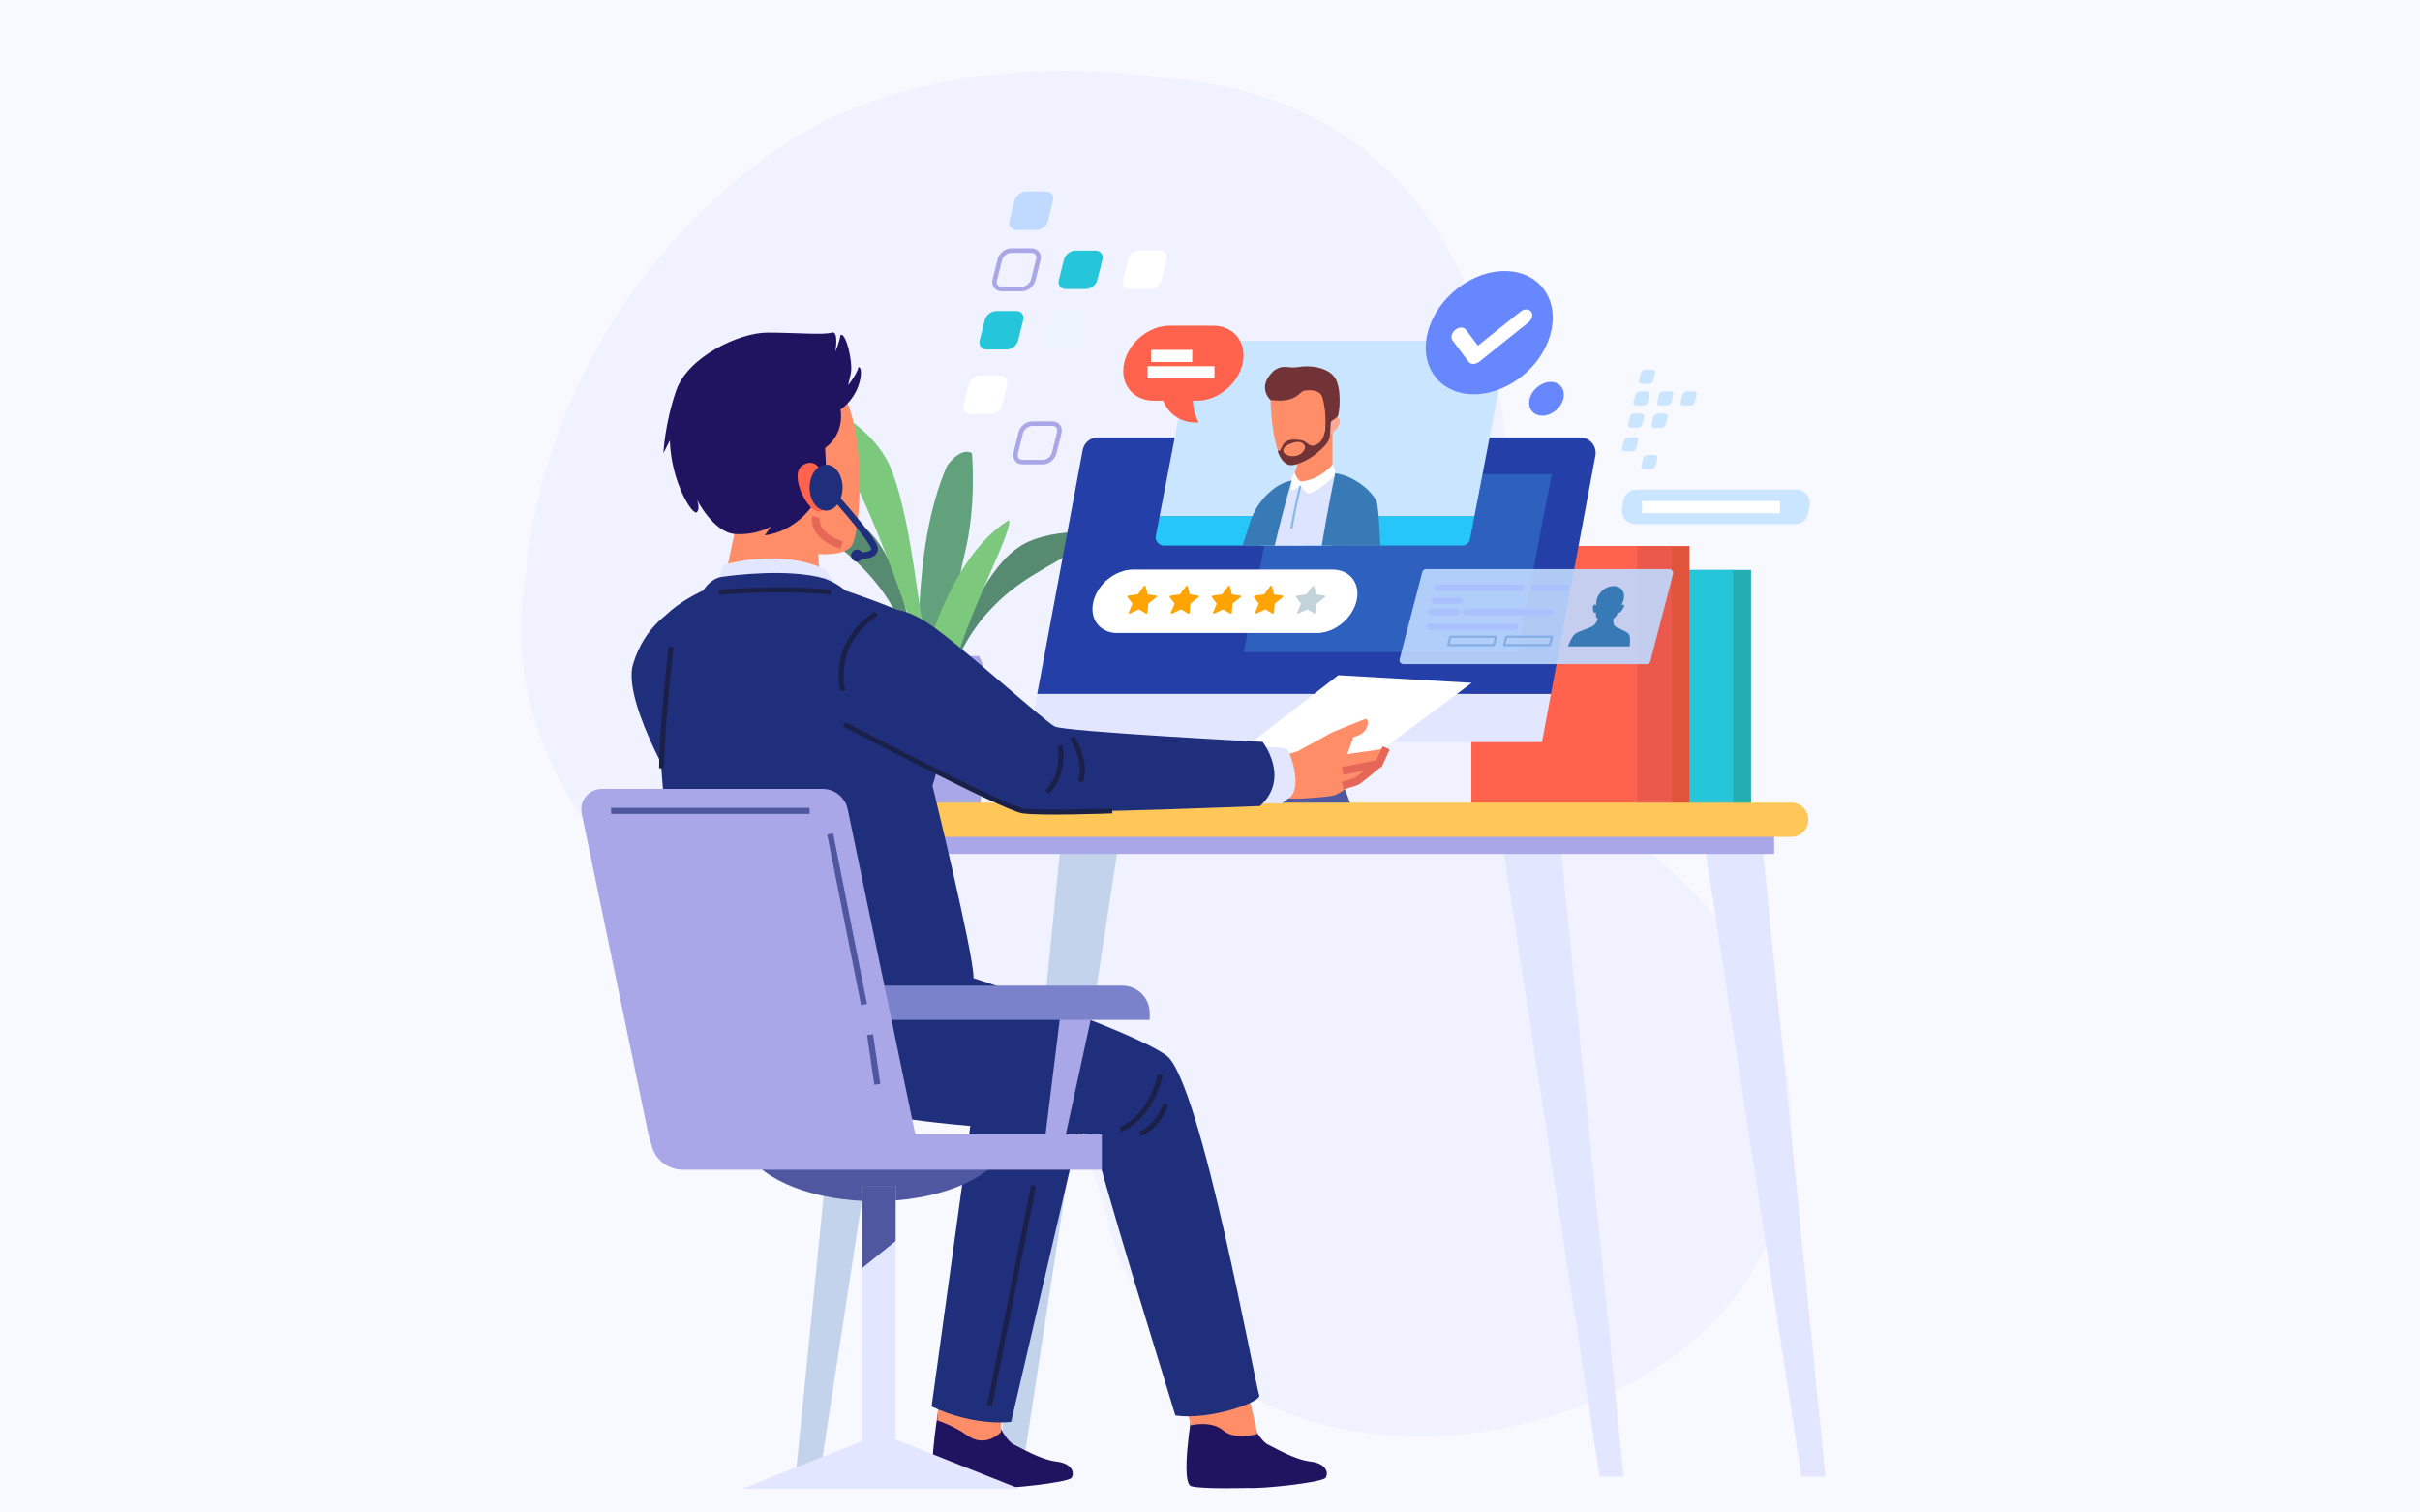 <svg width="400" height="250" viewBox="0 0 400 250" fill="none" xmlns="http://www.w3.org/2000/svg">
<rect x="0" y="0" width="400" height="250" fill="#333333" stroke="none"/>
<g clip-path="url(#clip0_217_340)">
<rect width="400" height="250" fill="#F8F8FF"/>
<path opacity="0.38" d="M190.894 12.788C250.928 16.015 253.511 80.569 247.055 105.744C240.6 130.92 289.66 136.729 295.47 178.044C301.28 219.358 263.194 236.787 236.081 237.432C208.969 238.078 187.667 221.94 183.148 201.928C178.63 181.917 165.719 172.233 143.125 168.36C120.532 164.487 79.863 134.147 86.964 94.77C86.964 94.77 88.627 52.87 127.956 25.053C154.423 6.333 190.894 12.788 190.894 12.788Z" fill="#E2E7FF"/>
<path d="M152.061 111.712C152.061 111.712 150.425 90.856 156.559 76.952C159.012 73.681 160.648 74.907 160.648 74.907C160.648 74.907 161.466 83.495 159.421 91.674C157.377 99.853 156.15 115.801 156.15 115.801L152.061 111.712Z" fill="#61A27D"/>
<path d="M150.833 110.077C150.833 110.077 150.424 100.262 140.201 91.674C129.977 83.086 127.933 83.086 127.933 83.086C127.933 83.086 136.111 82.677 141.836 86.358C147.562 90.038 149.606 100.262 150.016 101.898C150.425 103.534 152.878 110.077 152.878 110.077L150.833 110.077Z" fill="#578B71"/>
<path d="M157.466 111.58C157.466 111.58 159.382 101.946 170.806 95.035C182.231 88.125 184.251 88.44 184.251 88.44C184.251 88.44 176.232 86.776 170.009 89.531C163.785 92.285 160.19 102.072 159.533 103.624C158.877 105.178 155.445 111.265 155.445 111.265L157.466 111.58Z" fill="#578B71"/>
<path d="M152.878 110.077C152.878 110.077 142.245 74.908 132.84 66.729C133.248 65.502 144.29 69.182 147.561 78.179C150.833 87.175 151.651 100.671 152.878 104.352C154.105 108.032 155.741 111.304 155.741 111.304" fill="#7CC97D"/>
<path d="M152.061 111.712C152.061 111.712 156.15 92.492 166.783 85.949C167.601 88.402 155.742 108.441 156.968 117.438C158.194 126.434 152.061 111.712 152.061 111.712Z" fill="#7CC97D"/>
<path d="M146.222 133.375H161.948C162.916 126.816 163.729 120.918 163.88 118.665C164.189 114.018 162.623 110.08 161.845 108.441H146.325C145.547 110.08 143.981 114.018 144.29 118.665C144.44 120.918 145.253 126.816 146.222 133.375Z" fill="#A9A7E7"/>
<path d="M289.428 94.21H260.585V133.233H289.428V94.21Z" fill="#24ADB2"/>
<path d="M286.458 94.21H257.616V133.233H286.458V94.21Z" fill="#26C6DA"/>
<path d="M279.247 90.252H250.405V133.233H279.247V90.252Z" fill="#E1543C"/>
<path d="M276.279 90.252H243.195V133.233H276.279V90.252Z" fill="#FF634D"/>
<path d="M276.279 90.252H270.623V133.233H276.279V90.252Z" fill="#EB594D"/>
<path d="M111.142 100.997C111.142 100.997 106.618 103.259 104.638 109.763C102.659 116.266 113.404 133.798 113.404 132.95C113.404 132.102 124.15 127.294 124.15 127.294L118.777 107.5L111.142 100.997Z" fill="#202F7C"/>
<path d="M224.149 135.321L218.175 119.532H203.24L209.214 135.321" fill="#4F57A0"/>
<path d="M169.956 122.661H254.873L256.358 114.696H171.441" fill="#E2E7FF"/>
<path d="M178.957 74.388L171.442 114.696H256.358L263.699 75.321C263.991 73.755 262.789 72.309 261.197 72.309H181.458C180.233 72.309 179.181 73.183 178.957 74.388Z" fill="#243FA7"/>
<path d="M220.785 129.627L243.265 112.873L221.209 111.601L200.426 127.719L220.785 129.627Z" fill="white"/>
<path d="M214.494 124.184L220.149 121.074C220.149 121.074 225.61 118.812 225.769 118.812C225.928 118.812 226.405 119.342 225.822 120.455C225.239 121.569 223.701 121.834 223.701 121.834L222.694 124.644L227.925 123.902L229.127 123.619C229.127 123.619 228.279 125.74 227.925 126.234C227.572 126.729 225.592 128.002 225.592 128.002C225.592 128.002 221.845 131.112 220.503 131.466C219.159 131.819 214.494 132.031 214.494 132.031L211.525 131.96L208.768 132.526C208.768 132.526 207.354 129.911 207.566 126.234L214.494 124.184Z" fill="#FF8D68"/>
<path d="M248.002 137.192L264.402 244.078H268.361L257.616 136.626L248.002 137.192Z" fill="#E2E7FF"/>
<path d="M281.369 137.192L297.769 244.078H301.728L290.982 136.626L281.369 137.192Z" fill="#E2E7FF"/>
<path d="M185.227 137.192L168.826 244.078H164.868L175.613 136.626L185.227 137.192Z" fill="#C2D3EB"/>
<path d="M151.86 137.192L135.46 244.078H131.501L142.246 136.626L151.86 137.192Z" fill="#C2D3EB"/>
<path d="M293.244 136.061H145.639V141.15H293.244V136.061Z" fill="#A9A7E7"/>
<path d="M296.072 138.323H150.164C148.602 138.323 147.336 137.057 147.336 135.495C147.336 133.933 148.602 132.667 150.164 132.667H296.072C297.634 132.667 298.9 133.933 298.9 135.495C298.9 137.057 297.634 138.323 296.072 138.323Z" fill="#FFC757"/>
<path d="M155.051 233.333C155.051 233.333 155.978 231.062 159.856 231.466C163.734 231.87 164.214 232.588 164.752 234.491C165.29 236.394 166.724 238.401 167.634 238.801C168.544 239.202 171.909 241.263 174.595 241.577C177.281 241.891 177.657 243.505 177.101 244.274C176.545 245.043 166.508 246.127 164.273 245.94C164.273 245.94 156.716 246.16 154.911 245.655C153.106 245.151 154.939 234.081 155.051 233.333Z" fill="#201360"/>
<path d="M156.079 217.05L154.915 234.775C154.915 234.775 157.678 235.665 159.781 237.206C162.888 239.483 165.433 236.726 165.433 236.726L166.134 225.573L156.079 217.05Z" fill="#FF8D68"/>
<path d="M178.582 185.827L167.129 235.029C167.129 235.029 161.191 235.878 153.98 232.485C153.98 232.485 160.343 186.252 160.767 183.283C161.191 180.313 177.733 183.283 178.582 185.827Z" fill="#202F7C"/>
<path d="M132.159 58.535C132.159 58.535 136.861 59.41 139.951 66.335C143.041 73.258 142.297 88.458 140.669 90.349C139.042 92.24 133.693 91.914 126.178 89.975C118.238 87.926 115.076 80.022 113.333 74.787C109.996 64.76 118.171 53.671 132.159 58.535Z" fill="#FF8D68"/>
<path d="M119.106 99.06L121.811 86.106C121.811 86.106 128.771 83.565 133.522 88.002L135.138 89.974L135.689 98.255C135.689 98.255 128.393 100.225 119.106 99.06Z" fill="#FF8D68"/>
<path d="M118.956 178.719C118.956 178.719 134.109 183.153 152.082 182.541C170.055 181.929 172.433 176.833 172.993 171.975C173.554 167.116 159.573 164.16 153.492 162.564C147.41 160.967 126.617 154.987 120.994 161.052C115.371 167.117 114.063 174.574 118.956 178.719Z" fill="#201360"/>
<path d="M197.042 233.333C197.042 233.333 197.97 231.062 201.848 231.466C205.726 231.87 206.206 232.588 206.744 234.491C207.282 236.394 208.715 238.401 209.626 238.801C210.535 239.202 213.901 241.263 216.587 241.577C219.273 241.891 219.649 243.505 219.092 244.274C218.536 245.043 208.499 246.127 206.264 245.94C206.264 245.94 198.708 246.16 196.903 245.655C195.097 245.151 196.93 234.081 197.042 233.333Z" fill="#201360"/>
<path d="M192.579 218.346L196.821 235.595C196.821 235.595 200.213 234.746 202.193 236.443C204.172 238.14 207.848 237.009 207.848 237.009L204.738 223.436L192.579 218.346Z" fill="#FF8D68"/>
<path d="M157.516 160.661C158.364 160.661 187.206 170.275 192.862 174.517C198.517 179.041 207.566 229.445 208.131 230.576C208.697 231.707 199.931 234.817 194.275 233.969C193.993 232.838 180.702 190.352 180.702 187.524C180.702 187.524 158.081 186.393 148.466 184.696C138.853 182.999 132.349 182.717 128.39 172.254C124.431 161.792 147.618 160.944 147.618 160.944L157.516 160.661Z" fill="#202F7C"/>
<path d="M206.858 123.477C206.858 123.477 212.372 123.336 212.797 123.901C213.221 124.467 215.2 129.557 213.362 131.677C211.807 132.808 211.807 132.808 211.807 132.808H207L206.858 123.477Z" fill="#E2E7FF"/>
<path d="M118.14 97.18L119.625 93.363C119.625 93.363 128.532 90.606 136.167 93.999C138.075 95.907 139.136 98.877 139.136 98.877L118.14 97.18Z" fill="#E2E7FF"/>
<path d="M116.231 97.604C116.231 97.604 117.362 95.625 119.342 95.342C121.321 95.059 130.37 93.928 136.308 95.625C138.57 96.473 139.701 97.604 139.701 97.604C139.701 97.604 148.184 100.432 151.012 102.128C153.839 103.825 154.688 116.832 155.253 121.074C155.818 125.315 154.122 129.84 154.122 129.84C154.122 129.84 160.909 157.551 160.909 161.509C160.909 165.468 158.647 169.992 150.729 172.82C142.811 175.648 121.321 174.517 113.969 169.992C111.707 165.468 108.313 111.742 107.748 106.652C107.183 101.563 116.231 97.604 116.231 97.604Z" fill="#202F7C"/>
<path d="M146.346 100.997C146.346 100.997 148.467 99.725 153.557 103.118C158.647 106.511 172.644 119.236 174.34 120.084C176.037 120.933 208.697 122.63 208.697 122.63C208.697 122.63 213.363 128.568 208.273 133.233C208.273 133.233 176.744 134.506 170.806 134.082C164.868 133.658 145.074 122.205 145.074 122.205C145.074 122.205 137.015 110.328 146.346 100.997Z" fill="#202F7C"/>
<path d="M139.549 119.713C139.549 119.713 165.991 133.595 169.076 134.035C172.161 134.476 183.84 134.035 183.84 134.035" stroke="#1B2048" stroke-width="0.826" stroke-miterlimit="10"/>
<path d="M175.246 123.238C175.246 123.238 176.127 128.086 173.042 130.951" stroke="#1B2048" stroke-width="0.826" stroke-miterlimit="10"/>
<path d="M177.229 121.916C177.229 121.916 179.873 126.103 178.55 129.187" stroke="#1B2048" stroke-width="0.826" stroke-miterlimit="10"/>
<path d="M139.328 114.203C139.328 114.203 137.124 106.491 144.837 101.423" stroke="#1B2048" stroke-width="0.826" stroke-miterlimit="10"/>
<path d="M110.903 106.932C110.903 106.932 109.36 120.594 109.36 126.984" stroke="#1B2048" stroke-width="0.826" stroke-miterlimit="10"/>
<path d="M118.835 97.897C118.835 97.897 128.972 97.016 137.345 97.897" stroke="#1B2048" stroke-width="0.826" stroke-miterlimit="10"/>
<path d="M185.161 186.699C185.161 186.699 190.009 185.157 191.772 177.665" stroke="#1B2048" stroke-width="0.826" stroke-miterlimit="10"/>
<path d="M188.467 187.36C188.467 187.36 191.331 186.479 192.654 182.512" stroke="#1B2048" stroke-width="0.826" stroke-miterlimit="10"/>
<path d="M170.839 195.954L163.567 232.312" stroke="#1B2048" stroke-width="0.826" stroke-miterlimit="10"/>
<path d="M138.924 67.701C138.924 67.701 139.772 71.518 136.378 74.064L136.59 78.305C136.59 78.305 137.863 82.122 137.014 82.546C136.166 82.971 135.954 82.334 135.954 82.334C135.954 82.334 133.197 77.88 132.349 77.668C131.5 77.456 134.257 83.606 134.257 83.606C134.257 83.606 131.5 87.848 126.411 88.484L127.471 86.999C127.471 86.999 125.138 88.484 121.533 88.272C117.927 88.06 115.17 82.546 115.17 82.546C115.17 82.546 115.806 84.031 115.17 84.667C114.534 85.303 110.929 79.789 110.716 72.791L109.656 74.912C109.656 74.912 109.868 70.034 111.777 64.52C113.686 59.006 122.169 54.976 126.835 54.976C131.5 54.976 136.166 55.401 137.439 54.976C138.711 54.552 138.075 58.157 138.075 58.157C138.075 58.157 138.711 56.673 138.923 55.401C139.771 54.764 141.044 59.854 140.62 61.763C140.196 63.672 140.196 63.672 140.196 63.672C140.196 63.672 141.68 61.763 141.892 60.702C142.741 60.49 142.529 65.156 138.924 67.701Z" fill="#201360"/>
<path d="M135.846 78.267C135.846 78.267 134.989 75.428 132.637 76.921C130.286 78.414 133.626 85.099 135.593 84.522C137.56 83.946 136.363 79.347 135.846 78.267Z" fill="#FF634D"/>
<path d="M221.916 127.436L227.925 126.234L229.127 123.618" stroke="#E66657" stroke-width="1.28" stroke-miterlimit="10"/>
<path d="M227.713 126.375C227.713 126.375 224.673 128.92 224.249 129.132C223.825 129.345 221.916 129.839 221.916 129.839" stroke="#E66657" stroke-width="1.28" stroke-miterlimit="10"/>
<path d="M134.894 85.445C134.894 85.445 134.045 88.414 139.135 90.111" stroke="#E66657" stroke-width="1.28" stroke-miterlimit="10"/>
<path d="M250.829 107.784H205.586L211.241 78.376H256.484L250.829 107.784Z" fill="#2E60BE"/>
<path d="M191.048 88.556C190.886 89.399 191.532 90.181 192.391 90.181H241.645C242.3 90.181 242.863 89.716 242.987 89.072L243.712 85.303H191.674L191.048 88.556Z" fill="#26C6F8"/>
<path d="M247.624 56.356H198.37C197.715 56.356 197.151 56.821 197.028 57.465L191.674 85.303H243.712L248.966 57.982C249.128 57.138 248.482 56.356 247.624 56.356Z" fill="#CAE5FF"/>
<path d="M213.95 90.202C214.598 88.413 214.998 87.135 214.998 87.135C214.998 87.135 216.484 79.37 209.867 81.362C209.867 81.362 207.571 83.084 206.49 86.73C206.155 87.862 205.755 89.072 205.362 90.202H213.95Z" fill="#387AB6"/>
<path d="M227.656 90.202C227.534 86.373 227.296 83.303 226.883 82.476C225.667 80.247 220.705 78.222 220.705 78.222L213.919 79.234C213.919 79.234 211.082 80.044 210.171 82.071C209.865 82.752 209.124 86.064 208.333 90.203L227.656 90.202Z" fill="#DCE4FF"/>
<path d="M215.077 73.627C215.077 73.627 214.667 76.662 213.764 78.877C213.764 78.877 213.518 80.6 217.128 79.862C220.737 79.123 220.245 77.319 220.245 77.319V70.182L215.077 73.627Z" fill="#FF8D68"/>
<path d="M210.01 66.122C210.01 66.122 210.05 72.909 211.998 76.178C213.328 77.553 217.861 75.393 219.768 72.476C221.675 69.558 221.638 65.168 220.129 62.724C218.62 60.281 213.648 61.016 212.191 61.86C210.734 62.703 209.927 65.037 210.01 66.122Z" fill="#FF8D68"/>
<path d="M219.168 69.956C219.168 69.956 220.448 67.983 221.304 69.158C222.16 70.332 219.195 72.734 218.968 71.82C218.742 70.906 219.168 69.956 219.168 69.956Z" fill="#FBA894"/>
<path d="M210.009 66.122C210.009 66.122 207.629 64.029 210.5 61.322C212.141 60.091 212.961 60.993 214.684 60.665C216.407 60.337 219.524 60.665 220.673 62.47C221.821 64.275 221.411 68.459 221.083 68.869C220.755 69.279 219.77 69.525 219.77 70.263C219.77 71.002 219.606 71.576 219.36 71.576C219.114 71.576 219.114 70.346 219.114 69.443C219.114 68.541 218.95 66.818 218.54 65.588C218.129 64.357 216.243 64.439 215.504 64.603C214.766 64.767 214.277 66.657 210.009 66.122Z" fill="#713336"/>
<path opacity="0.53" d="M218.949 68.161C218.949 68.161 219.002 68.134 219.084 68.1C219.084 68.097 219.084 68.093 219.084 68.093L218.949 68.161Z" fill="#505E83"/>
<path d="M219.084 68.1C219.099 68.234 219.529 72.163 217.97 73.258C216.349 74.339 216.282 72.955 214.998 72.752C213.716 72.549 212.669 72.617 212.095 73.461C211.589 74.305 211.69 74.677 211.217 74.441C211.116 74.71 211.825 76.365 212.906 76.804C213.986 77.243 216.552 75.892 217.7 74.88C218.847 73.867 219.557 73.225 219.759 72.348C219.962 71.47 219.86 69.781 220.097 68.6C220.232 67.707 219.416 67.962 219.084 68.1ZM213.176 75.352C211.623 75.014 211.825 73.799 213.412 73.293C213.412 73.293 215.1 72.516 215.674 73.698C215.91 74.474 214.728 75.69 213.176 75.352Z" fill="#713336"/>
<path d="M220.249 76.804C220.249 76.804 218.273 79.286 215.032 79.589C214.374 79.336 214.019 78.12 214.019 78.12L213.513 78.88C213.513 78.88 213.26 80.399 213.513 81.007C213.817 81.057 214.931 80.298 214.931 80.298C214.931 80.298 215.69 81.362 216.247 81.564C216.804 81.766 220.349 79.386 220.703 78.221C220.705 78.222 220.679 77.386 220.249 76.804Z" fill="white"/>
<path d="M228.173 90.202C227.996 86.428 227.771 83.543 227.558 82.948C226.748 81.058 223.709 78.627 220.705 78.222C220.705 78.222 219.576 83.431 218.465 90.202H228.173Z" fill="#387AB6"/>
<path d="M210.693 90.202C212.285 83.447 213.513 79.437 213.513 79.437C212.602 79.539 210.981 80.247 209.867 81.362C209.262 82.571 208.323 86.045 207.353 90.202H210.693Z" fill="#387AB6"/>
<path d="M227.565 90.202C227.676 86.589 227.473 83.248 226.883 82.476C224.959 80.855 222.933 80.957 221.921 82.78C221.367 83.776 220.632 87.254 220.079 90.203L227.565 90.202Z" fill="#387AB6"/>
<path d="M214.931 80.298C214.357 82.637 213.881 85.003 213.451 87.373" stroke="#87B8EB" stroke-width="0.359" stroke-miterlimit="10"/>
<path d="M252.11 61.73C256.884 57.515 258.089 51.08 254.802 47.357C251.515 43.634 244.98 44.034 240.206 48.249C235.432 52.464 234.227 58.899 237.514 62.622C240.801 66.345 247.336 65.945 252.11 61.73Z" fill="#6787FF"/>
<path d="M258.406 65.921C258.022 67.46 256.463 68.709 254.924 68.709C253.385 68.709 252.449 67.46 252.832 65.921C253.216 64.382 254.775 63.135 256.314 63.135C257.853 63.135 258.789 64.382 258.406 65.921Z" fill="#6787FF"/>
<path d="M243.529 60.157C243.208 60.157 242.918 60.035 242.735 59.791L240.103 56.285C239.736 55.796 239.933 55.003 240.545 54.514C241.156 54.025 241.948 54.025 242.315 54.514L244.283 57.135L251.311 51.51C251.921 51.021 252.714 51.021 253.081 51.51C253.448 51.999 253.251 52.791 252.64 53.28L244.506 59.791C244.199 60.035 243.848 60.157 243.529 60.157Z" fill="white"/>
<path d="M171.329 38.008H167.998C167.162 38.008 166.653 37.33 166.862 36.494L167.692 33.163C167.901 32.327 168.748 31.65 169.583 31.65H172.914C173.75 31.65 174.259 32.328 174.05 33.163L173.22 36.494C173.012 37.331 172.165 38.008 171.329 38.008Z" fill="#BFD9FF"/>
<path d="M168.895 47.773H165.564C164.728 47.773 164.219 47.095 164.428 46.259L165.258 42.928C165.467 42.093 166.313 41.415 167.149 41.415H170.48C171.316 41.415 171.825 42.093 171.616 42.928L170.786 46.259C170.578 47.095 169.73 47.773 168.895 47.773Z" stroke="#A9A7E7" stroke-width="0.75" stroke-miterlimit="10"/>
<path d="M179.492 47.773H176.161C175.325 47.773 174.816 47.095 175.025 46.259L175.855 42.928C176.064 42.093 176.911 41.415 177.746 41.415H181.077C181.913 41.415 182.422 42.093 182.213 42.928L181.383 46.259C181.175 47.095 180.328 47.773 179.492 47.773Z" fill="#26C6DA"/>
<path d="M190.089 47.773H186.758C185.922 47.773 185.413 47.095 185.622 46.259L186.452 42.928C186.661 42.093 187.508 41.415 188.344 41.415H191.674C192.51 41.415 193.019 42.093 192.811 42.928L191.98 46.259C191.772 47.095 190.925 47.773 190.089 47.773Z" fill="white"/>
<path d="M166.403 57.765H163.073C162.237 57.765 161.728 57.087 161.936 56.251L162.767 52.92C162.976 52.084 163.822 51.407 164.658 51.407H167.989C168.825 51.407 169.334 52.084 169.125 52.92L168.295 56.251C168.086 57.087 167.239 57.765 166.403 57.765Z" fill="#26C6DA"/>
<path d="M163.742 68.438H160.412C159.575 68.438 159.067 67.76 159.275 66.924L160.106 63.593C160.314 62.757 161.161 62.079 161.997 62.079H165.328C166.163 62.079 166.673 62.757 166.464 63.593L165.634 66.924C165.425 67.76 164.578 68.438 163.742 68.438Z" fill="white"/>
<path d="M177.001 57.765H173.67C172.834 57.765 172.325 57.087 172.534 56.251L173.364 52.92C173.572 52.084 174.419 51.407 175.255 51.407H178.586C179.422 51.407 179.931 52.084 179.722 52.92L178.892 56.251C178.684 57.087 177.837 57.765 177.001 57.765Z" fill="#EDF4FF"/>
<path d="M172.358 76.386H169.027C168.191 76.386 167.682 75.708 167.891 74.872L168.721 71.541C168.93 70.706 169.776 70.028 170.612 70.028H173.943C174.779 70.028 175.288 70.706 175.079 71.541L174.249 74.872C174.041 75.708 173.194 76.386 172.358 76.386Z" stroke="#A9A7E7" stroke-width="0.75" stroke-miterlimit="10"/>
<path d="M272.555 63.447H271.332C271.025 63.447 270.838 63.198 270.915 62.892L271.22 61.669C271.296 61.362 271.607 61.113 271.914 61.113H273.137C273.444 61.113 273.63 61.362 273.554 61.669L273.249 62.892C273.172 63.199 272.861 63.447 272.555 63.447Z" fill="#CAE5FF"/>
<path d="M271.66 67.032H270.438C270.13 67.032 269.944 66.783 270.021 66.477L270.325 65.254C270.402 64.947 270.713 64.698 271.02 64.698H272.242C272.55 64.698 272.736 64.947 272.659 65.254L272.355 66.477C272.278 66.783 271.968 67.032 271.66 67.032Z" fill="#CAE5FF"/>
<path d="M275.551 67.032H274.328C274.021 67.032 273.835 66.783 273.911 66.477L274.216 65.254C274.293 64.947 274.604 64.698 274.91 64.698H276.133C276.44 64.698 276.627 64.947 276.55 65.254L276.245 66.477C276.169 66.783 275.858 67.032 275.551 67.032Z" fill="#CAE5FF"/>
<path d="M279.441 67.032H278.218C277.911 67.032 277.725 66.783 277.801 66.477L278.106 65.254C278.183 64.947 278.494 64.698 278.8 64.698H280.023C280.33 64.698 280.517 64.947 280.44 65.254L280.135 66.477C280.059 66.783 279.748 67.032 279.441 67.032Z" fill="#CAE5FF"/>
<path d="M270.746 70.7H269.523C269.216 70.7 269.029 70.451 269.106 70.144L269.411 68.922C269.488 68.614 269.799 68.366 270.105 68.366H271.328C271.635 68.366 271.822 68.615 271.745 68.922L271.44 70.144C271.364 70.451 271.053 70.7 270.746 70.7Z" fill="#CAE5FF"/>
<path d="M269.769 74.618H268.547C268.239 74.618 268.053 74.369 268.13 74.062L268.434 72.84C268.511 72.532 268.822 72.284 269.129 72.284H270.351C270.659 72.284 270.845 72.533 270.768 72.84L270.464 74.062C270.387 74.37 270.076 74.618 269.769 74.618Z" fill="#CAE5FF"/>
<path d="M274.637 70.7H273.414C273.107 70.7 272.92 70.451 272.997 70.144L273.302 68.922C273.378 68.614 273.689 68.366 273.996 68.366H275.219C275.526 68.366 275.712 68.615 275.636 68.922L275.331 70.144C275.255 70.451 274.943 70.7 274.637 70.7Z" fill="#CAE5FF"/>
<path d="M272.932 77.536H271.709C271.402 77.536 271.215 77.287 271.292 76.98L271.597 75.757C271.674 75.45 271.985 75.202 272.291 75.202H273.514C273.821 75.202 274.008 75.451 273.931 75.757L273.626 76.98C273.55 77.287 273.239 77.536 272.932 77.536Z" fill="#CAE5FF"/>
<path opacity="0.9" d="M272.163 109.774H231.964C231.541 109.774 231.232 109.375 231.339 108.966L235.092 94.548C235.165 94.264 235.423 94.065 235.716 94.065H275.915C276.337 94.065 276.646 94.464 276.54 94.873L272.787 109.291C272.713 109.576 272.457 109.774 272.163 109.774Z" fill="#BFD9FF"/>
<path d="M237.477 97.149H251.465" stroke="#A9C2FF" stroke-width="1.076" stroke-miterlimit="10" stroke-linecap="round" stroke-linejoin="round"/>
<path d="M236.401 103.605H250.389" stroke="#A9C2FF" stroke-width="1.076" stroke-miterlimit="10" stroke-linecap="round" stroke-linejoin="round"/>
<path d="M242.283 101.166H256.271" stroke="#A9C2FF" stroke-width="1.076" stroke-miterlimit="10" stroke-linecap="round" stroke-linejoin="round"/>
<path d="M237.119 99.301H241.315" stroke="#A9C2FF" stroke-width="1.076" stroke-miterlimit="10" stroke-linecap="round" stroke-linejoin="round"/>
<path d="M236.544 101.166H240.741" stroke="#A9C2FF" stroke-width="1.076" stroke-miterlimit="10" stroke-linecap="round" stroke-linejoin="round"/>
<path d="M253.688 97.149H258.674" stroke="#A9C2FF" stroke-width="1.076" stroke-miterlimit="10" stroke-linecap="round" stroke-linejoin="round"/>
<path d="M256.131 106.634H248.687C248.649 106.634 248.622 106.599 248.631 106.562L248.964 105.282C248.971 105.257 248.994 105.239 249.02 105.239H256.464C256.502 105.239 256.529 105.274 256.52 105.311L256.187 106.591C256.181 106.617 256.158 106.634 256.131 106.634Z" stroke="#84AEE5" stroke-width="0.359" stroke-miterlimit="10"/>
<path d="M246.878 106.634H239.433C239.395 106.634 239.368 106.599 239.378 106.562L239.711 105.282C239.718 105.257 239.74 105.239 239.766 105.239H247.211C247.249 105.239 247.276 105.274 247.266 105.311L246.933 106.591C246.927 106.617 246.904 106.634 246.878 106.634Z" stroke="#84AEE5" stroke-width="0.359" stroke-miterlimit="10"/>
<path d="M269.216 104.778C268.835 104.27 267.287 103.9 266.859 103.392C266.64 103.132 266.64 102.65 266.693 102.24C266.845 102.143 266.972 102.046 267.047 101.955C267.175 101.767 267.32 101.505 267.465 101.217C267.509 101.26 267.568 101.293 267.644 101.291C267.847 101.285 268.62 100.232 268.421 99.988C268.307 99.849 268.123 99.97 267.986 100.099C268.191 99.63 268.335 99.271 268.335 99.271H268.327C268.346 99.211 268.364 99.152 268.379 99.092C268.686 97.861 267.937 96.862 266.706 96.862C265.475 96.862 264.228 97.861 263.921 99.092C263.906 99.153 263.894 99.212 263.884 99.271H263.876C263.876 99.271 263.841 99.63 263.812 100.099C263.739 99.97 263.616 99.849 263.432 99.988C263.111 100.232 263.36 101.285 263.56 101.291C263.634 101.294 263.71 101.26 263.775 101.217C263.777 101.505 263.79 101.767 263.825 101.955C263.862 102.065 263.97 102.187 264.11 102.305C263.957 102.7 263.724 103.146 263.394 103.392C262.713 103.9 260.98 104.27 260.345 104.778C259.774 105.235 259.265 106.57 259.168 106.834H269.369C269.403 106.57 269.559 105.235 269.216 104.778Z" fill="#387AB6"/>
<path d="M217.656 104.633H184.67C181.775 104.633 180.013 102.285 180.734 99.389C181.456 96.494 184.389 94.146 187.285 94.146H220.271C223.166 94.146 224.929 96.494 224.207 99.389C223.485 102.285 220.552 104.633 217.656 104.633Z" fill="white"/>
<path d="M188.17 100.758L186.756 101.416C186.622 101.478 186.51 101.378 186.565 101.247L187.151 99.854C187.173 99.802 187.169 99.749 187.14 99.712L186.375 98.725C186.303 98.632 186.396 98.471 186.532 98.452L187.981 98.248C188.035 98.241 188.088 98.208 188.124 98.161L189.064 96.894C189.153 96.775 189.323 96.775 189.352 96.894L189.662 98.161C189.673 98.208 189.711 98.241 189.761 98.248L191.109 98.452C191.235 98.471 191.248 98.632 191.129 98.725L189.871 99.712C189.825 99.748 189.794 99.802 189.79 99.854L189.682 101.247C189.672 101.377 189.509 101.478 189.407 101.416L188.32 100.758C188.278 100.734 188.223 100.734 188.17 100.758Z" fill="#FFA402"/>
<path d="M195.134 100.758L193.72 101.416C193.587 101.478 193.474 101.378 193.529 101.247L194.115 99.854C194.138 99.802 194.133 99.749 194.105 99.712L193.339 98.725C193.267 98.632 193.36 98.471 193.496 98.452L194.945 98.248C194.999 98.241 195.053 98.208 195.088 98.161L196.029 96.894C196.118 96.775 196.287 96.775 196.317 96.894L196.626 98.161C196.638 98.208 196.675 98.241 196.725 98.248L198.073 98.452C198.2 98.471 198.212 98.632 198.094 98.725L196.836 99.712C196.79 99.748 196.759 99.802 196.755 99.854L196.646 101.247C196.636 101.377 196.473 101.478 196.371 101.416L195.285 100.758C195.243 100.734 195.187 100.734 195.134 100.758Z" fill="#FFA402"/>
<path d="M202.098 100.758L200.684 101.416C200.551 101.478 200.438 101.378 200.493 101.247L201.079 99.854C201.101 99.802 201.097 99.749 201.068 99.712L200.303 98.725C200.231 98.632 200.324 98.471 200.46 98.452L201.909 98.248C201.963 98.241 202.016 98.208 202.052 98.161L202.993 96.894C203.081 96.775 203.251 96.775 203.28 96.894L203.59 98.161C203.601 98.208 203.638 98.241 203.689 98.248L205.036 98.452C205.163 98.471 205.175 98.632 205.057 98.725L203.799 99.712C203.752 99.748 203.722 99.802 203.717 99.854L203.609 101.247C203.599 101.377 203.436 101.478 203.334 101.416L202.247 100.758C202.207 100.734 202.151 100.734 202.098 100.758Z" fill="#FFA402"/>
<path d="M209.062 100.758L207.648 101.416C207.515 101.478 207.402 101.378 207.457 101.247L208.044 99.854C208.066 99.802 208.062 99.749 208.033 99.712L207.267 98.725C207.195 98.632 207.288 98.471 207.424 98.452L208.873 98.248C208.927 98.241 208.981 98.208 209.016 98.161L209.957 96.894C210.046 96.775 210.216 96.775 210.244 96.894L210.554 98.161C210.565 98.208 210.603 98.241 210.653 98.248L212.001 98.452C212.127 98.471 212.14 98.632 212.022 98.725L210.764 99.712C210.717 99.748 210.687 99.802 210.682 99.854L210.574 101.247C210.564 101.377 210.401 101.478 210.299 101.416L209.212 100.758C209.172 100.734 209.116 100.734 209.062 100.758Z" fill="#FFA402"/>
<path d="M216.027 100.758L214.613 101.416C214.479 101.478 214.367 101.378 214.422 101.247L215.008 99.854C215.03 99.802 215.026 99.749 214.997 99.712L214.232 98.725C214.16 98.632 214.253 98.471 214.389 98.452L215.837 98.248C215.891 98.241 215.945 98.208 215.98 98.161L216.921 96.894C217.01 96.775 217.179 96.775 217.209 96.894L217.518 98.161C217.53 98.208 217.567 98.241 217.617 98.248L218.965 98.452C219.092 98.471 219.104 98.632 218.985 98.725L217.728 99.712C217.681 99.748 217.65 99.802 217.646 99.854L217.538 101.247C217.527 101.377 217.365 101.478 217.263 101.416L216.176 100.758C216.136 100.734 216.08 100.734 216.027 100.758Z" fill="#C2D4D9"/>
<path d="M136.546 84.401C138.052 84.401 139.273 82.699 139.273 80.6C139.273 78.501 138.052 76.799 136.546 76.799C135.04 76.799 133.819 78.501 133.819 80.6C133.819 82.699 135.04 84.401 136.546 84.401Z" fill="#202F7C"/>
<path d="M136.959 80.931C136.959 80.931 144.561 89.359 144.561 90.681C144.561 92.003 142.082 91.838 142.082 91.838" stroke="#202F7C" stroke-width="1.102" stroke-miterlimit="10"/>
<path d="M142.661 91.838C142.661 92.386 142.217 92.83 141.669 92.83C141.121 92.83 140.677 92.386 140.677 91.838C140.677 91.29 141.121 90.846 141.669 90.846C142.217 90.846 142.661 91.29 142.661 91.838Z" fill="#202F7C"/>
<path d="M123.442 190.493C126.142 195.151 134.612 198.552 144.649 198.552C154.687 198.552 163.157 195.151 165.857 190.493H123.442Z" fill="#4F57A0"/>
<path d="M180.703 166.599L175.613 190.069H172.502L175.33 167.165L180.703 166.599Z" fill="#A9A7E7"/>
<path d="M190.034 168.579H144.471V162.923H185.509C188.008 162.923 190.033 164.949 190.033 167.447L190.034 168.579Z" fill="#7A82CC"/>
<path d="M107.183 187.524L96.155 134.489C95.717 132.382 97.326 130.405 99.478 130.405H135.968C137.978 130.405 139.711 131.815 140.12 133.783L151.294 187.524" fill="#A9A7E7"/>
<path d="M182.121 193.342H112.826C110.487 193.342 108.429 191.799 107.775 189.553L107.183 187.524H182.121V193.342H182.121Z" fill="#A9A7E7"/>
<path d="M148.043 196.007H142.529V245.209H148.043V196.007Z" fill="#E2E7FF"/>
<path d="M148.043 205.126L142.529 209.58V196.007H148.043V205.126Z" fill="#4F57A0"/>
<path d="M147.874 237.876H145.857H145.353H143.337L122.667 246.083H168.544L147.874 237.876Z" fill="#E2E7FF"/>
<path d="M101.016 134.033H133.815" stroke="#4F57A0" stroke-miterlimit="10"/>
<path d="M137.215 137.833L142.815 166.033" stroke="#4F57A0" stroke-miterlimit="10"/>
<path d="M143.815 171.033L145.015 179.233" stroke="#4F57A0" stroke-miterlimit="10"/>
<path d="M296.722 86.633H270.31C268.948 86.633 267.908 85.416 268.12 84.07L268.32 82.804C268.491 81.727 269.419 80.933 270.51 80.933H296.922C298.284 80.933 299.324 82.15 299.112 83.496L298.912 84.761C298.741 85.839 297.813 86.633 296.722 86.633Z" fill="#CAE5FF"/>
<path d="M271.416 83.833H294.216" stroke="white" stroke-width="2" stroke-miterlimit="10"/>
<path d="M200.519 53.833H193.319C189.895 53.833 186.529 56.608 185.801 60.033C185.073 63.457 187.259 66.232 190.683 66.232H192.246C193.993 70.368 198.118 69.832 198.118 69.832C197.338 68.278 197.172 67.033 197.177 66.232H197.883C201.307 66.232 204.673 63.457 205.401 60.033C206.129 56.609 203.943 53.833 200.519 53.833Z" fill="#FF634D"/>
<path d="M190.256 58.833H197.056" stroke="white" stroke-width="2" stroke-miterlimit="10"/>
<path d="M189.682 61.533H200.732" stroke="white" stroke-width="2" stroke-miterlimit="10"/>
</g>
<defs>
<clipPath id="clip0_217_340">
<rect width="400" height="250" fill="white"/>
</clipPath>
</defs>
</svg>
